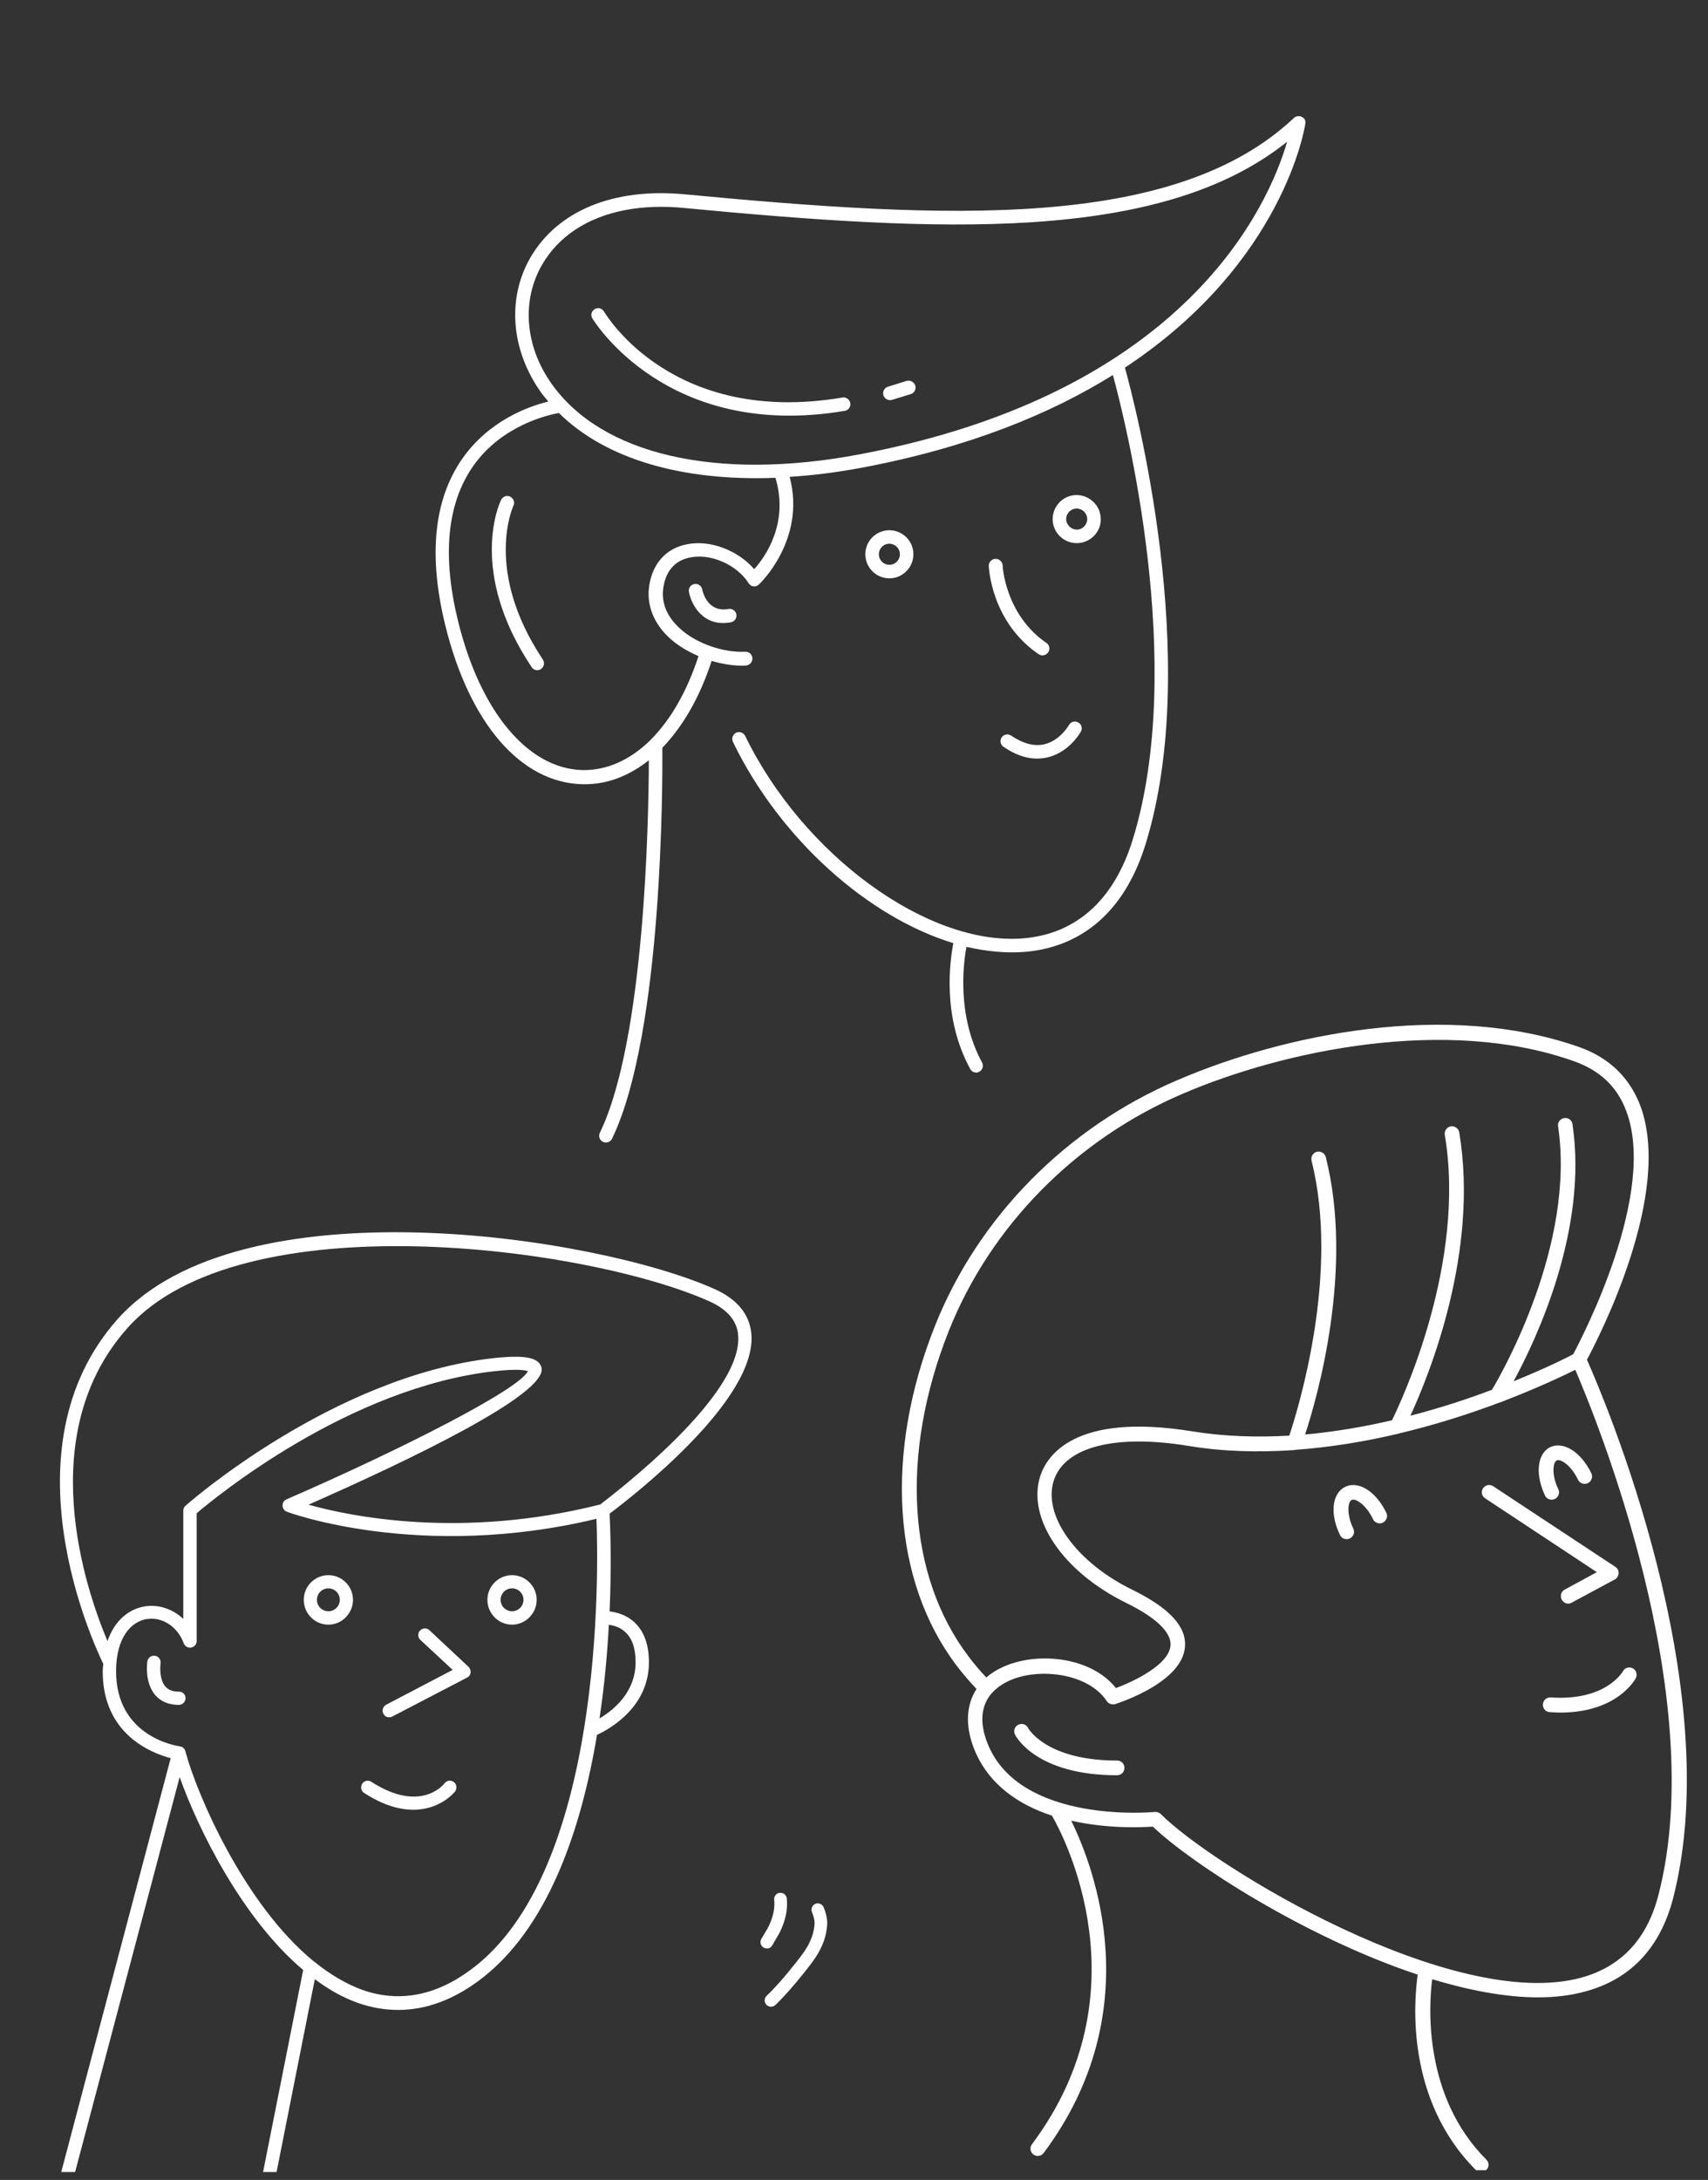 <svg xmlns="http://www.w3.org/2000/svg" xmlns:xlink="http://www.w3.org/1999/xlink" width="225" zoomAndPan="magnify" viewBox="0 0 168.75 215.25" height="287" preserveAspectRatio="xMidYMid meet" version="1.0"><rect x="0" y="0" width="168.75" height="215.25" fill="#333333" stroke="none"/><defs><clipPath id="08676f0099"><path d="M 89 101 L 167 101 L 167 214.289 L 89 214.289 Z M 89 101 " clip-rule="nonzero"/></clipPath><clipPath id="e841ca6ca1"><path d="M 43 11 L 129 11 L 129 113 L 43 113 Z M 43 11 " clip-rule="nonzero"/></clipPath><clipPath id="0df2bdf8ab"><path d="M 36.336 23.059 L 127.941 5.859 L 145.062 97.055 L 53.457 114.254 Z M 36.336 23.059 " clip-rule="nonzero"/></clipPath><clipPath id="53e5dd81de"><path d="M 36.336 23.059 L 127.941 5.859 L 145.062 97.055 L 53.457 114.254 Z M 36.336 23.059 " clip-rule="nonzero"/></clipPath><clipPath id="7206f4e4b8"><path d="M 5.773 121.418 L 74.723 121.418 L 74.723 214.469 L 5.773 214.469 Z M 5.773 121.418 " clip-rule="nonzero"/></clipPath><clipPath id="d83c473ca7"><path d="M 75 186.441 L 78 186.441 L 78 192.605 L 75 192.605 Z M 75 186.441 " clip-rule="nonzero"/></clipPath><clipPath id="10f25efabe"><path d="M 72.762 186.062 L 82.246 187.871 L 77.051 215.09 L 67.562 213.281 Z M 72.762 186.062 " clip-rule="nonzero"/></clipPath><clipPath id="e79c86a6b3"><path d="M 16.301 175.281 L 82.289 187.879 L 76.934 215.926 L 10.949 203.328 Z M 16.301 175.281 " clip-rule="nonzero"/></clipPath><clipPath id="a128ff63a7"><path d="M 75.281 187.562 L 82 187.562 L 82 198.211 L 75.281 198.211 Z M 75.281 187.562 " clip-rule="nonzero"/></clipPath><clipPath id="1960d487e7"><path d="M 72.762 186.062 L 82.246 187.871 L 77.051 215.09 L 67.562 213.281 Z M 72.762 186.062 " clip-rule="nonzero"/></clipPath><clipPath id="12d5f89049"><path d="M 16.301 175.281 L 82.289 187.879 L 76.934 215.926 L 10.949 203.328 Z M 16.301 175.281 " clip-rule="nonzero"/></clipPath></defs><g clip-path="url(#08676f0099)"><path fill="#ffffff" d="M 111.094 174.566 C 111.094 174.977 110.777 175.293 110.367 175.293 C 102.371 175.293 100.352 171.441 100.285 171.281 C 100.191 171.102 100.176 170.918 100.238 170.727 C 100.301 170.535 100.422 170.395 100.602 170.309 C 100.965 170.125 101.395 170.262 101.578 170.625 C 101.598 170.691 103.391 173.84 110.367 173.84 C 110.777 173.84 111.094 174.156 111.094 174.566 Z M 132.91 146.812 C 131.598 147.445 131.371 149.484 132.391 151.57 C 132.523 151.84 132.773 151.977 133.047 151.977 C 133.16 151.977 133.25 151.957 133.363 151.91 C 133.727 151.73 133.887 151.297 133.703 150.934 C 133.023 149.508 133.16 148.285 133.547 148.105 C 133.93 147.922 134.973 148.578 135.652 150.008 C 135.832 150.371 136.262 150.527 136.625 150.348 C 136.988 150.164 137.148 149.734 136.965 149.371 C 135.969 147.289 134.223 146.176 132.91 146.812 Z M 153.164 142.891 C 152.488 143.23 152.078 143.957 152.031 144.957 C 151.988 145.793 152.215 146.742 152.645 147.672 C 152.781 147.945 153.031 148.082 153.305 148.082 C 153.414 148.082 153.508 148.059 153.617 148.016 C 153.98 147.832 154.141 147.402 153.961 147.039 C 153.617 146.359 153.461 145.613 153.484 145.023 C 153.508 144.617 153.617 144.297 153.801 144.207 C 154.184 144.023 155.227 144.684 155.906 146.109 C 156.086 146.473 156.52 146.629 156.879 146.449 C 157.242 146.27 157.402 145.836 157.223 145.477 C 156.223 143.391 154.48 142.281 153.164 142.895 Z M 146.527 146.949 C 146.301 147.285 146.395 147.738 146.73 147.945 L 157.766 155.238 L 154.594 156.961 C 154.23 157.141 154.117 157.594 154.301 157.957 C 154.434 158.207 154.684 158.344 154.934 158.344 C 155.047 158.344 155.16 158.324 155.273 158.254 L 159.531 155.965 C 159.758 155.852 159.895 155.602 159.918 155.352 C 159.941 155.105 159.805 154.855 159.602 154.719 L 147.547 146.766 C 147.188 146.52 146.754 146.629 146.531 146.949 Z M 153.211 167.609 C 152.805 167.59 152.465 167.883 152.441 168.289 C 152.426 168.492 152.484 168.668 152.617 168.82 C 152.75 168.969 152.918 169.051 153.121 169.059 C 153.484 169.082 153.824 169.105 154.141 169.105 C 159.758 169.105 161.527 165.867 161.617 165.707 C 161.797 165.344 161.664 164.914 161.32 164.734 C 160.961 164.551 160.527 164.668 160.348 165.027 C 160.258 165.141 158.625 167.973 153.211 167.609 Z M 165.312 187.41 C 164.039 192.305 161.141 195.41 156.656 196.633 C 155.207 197.043 153.598 197.223 151.945 197.223 C 148.703 197.223 145.121 196.52 141.5 195.434 C 141.156 198.082 140.613 207.012 146.848 213.242 C 147.141 213.535 147.141 213.988 146.848 214.262 C 146.707 214.398 146.527 214.465 146.324 214.465 C 146.125 214.461 145.953 214.395 145.805 214.262 C 138.824 207.281 139.707 197.516 140.07 194.98 C 129.012 191.309 117.777 184.059 113.902 180.367 C 112.812 180.434 109.414 180.594 105.836 179.777 C 108.102 184.379 113.539 198.629 103.117 212.586 C 102.969 212.777 102.773 212.875 102.527 212.879 C 102.367 212.879 102.234 212.832 102.098 212.742 C 101.781 212.496 101.711 212.039 101.961 211.723 C 113.176 196.723 105.156 181.387 103.934 179.281 C 100.738 178.238 97.656 176.266 96.23 172.664 C 95.344 170.398 95.457 168.359 96.48 166.773 C 95.777 166.027 95.117 165.254 94.508 164.461 C 88.164 156.078 87.348 143.527 92.379 130.906 C 96.66 120.168 105.383 111.332 116.305 106.664 C 126.996 102.066 143.035 98.828 155.996 103.379 C 158.965 104.422 160.98 106.371 162.047 109.137 C 165.309 117.789 158.059 131.883 156.789 134.262 C 158.398 137.863 170.68 166.48 165.309 187.414 Z M 97.453 165.641 C 97.84 165.297 98.27 165.004 98.77 164.754 C 100.035 164.098 101.625 163.758 103.23 163.758 C 105.906 163.758 108.668 164.688 110.254 166.684 C 112.023 166.027 115.512 164.371 115.648 162.469 C 115.738 161.176 114.219 159.727 111.273 158.277 C 104.996 155.195 101.441 149.938 102.777 145.746 C 103.414 143.797 106.105 139.449 117.754 141.328 C 120.949 141.848 124.211 141.941 127.383 141.758 C 128.246 139.152 132.391 125.785 129.582 114.617 C 129.492 114.23 129.715 113.824 130.102 113.73 C 130.488 113.641 130.895 113.867 130.988 114.254 C 133.773 125.289 130.168 137.93 128.945 141.645 C 131.914 141.375 134.812 140.875 137.531 140.238 C 138.598 138.066 144.852 124.609 142.746 112.059 C 142.676 111.672 142.949 111.285 143.332 111.219 C 143.719 111.152 144.105 111.422 144.172 111.809 C 146.145 123.59 141.227 135.711 139.348 139.789 C 142.336 139.02 145.078 138.113 147.41 137.227 C 148.477 135.438 155.66 122.82 153.938 111.219 C 153.867 110.812 154.164 110.449 154.551 110.402 C 154.746 110.371 154.926 110.414 155.086 110.535 C 155.25 110.656 155.34 110.816 155.363 111.016 C 156.906 121.395 151.828 132.176 149.543 136.391 C 152.668 135.121 154.82 134.059 155.434 133.719 C 156.383 131.926 163.75 117.789 160.664 109.68 C 159.758 107.277 158.059 105.691 155.5 104.785 C 142.949 100.32 126.84 103.719 116.895 107.98 C 106.312 112.488 97.863 121.051 93.738 131.426 C 88.914 143.574 89.637 155.582 95.688 163.555 C 96.23 164.281 96.82 164.984 97.453 165.641 Z M 155.637 135.258 C 154.457 135.848 151.828 137.09 148.27 138.453 C 148.227 138.473 148.18 138.496 148.137 138.496 C 145.305 139.562 141.906 140.672 138.168 141.555 C 138.117 141.582 138.066 141.594 138.008 141.602 L 137.988 141.602 C 134.812 142.348 131.414 142.914 127.926 143.164 C 127.902 143.164 127.883 143.188 127.859 143.188 L 127.793 143.188 C 124.371 143.414 120.883 143.344 117.457 142.777 C 110.164 141.578 105.18 142.871 104.113 146.199 C 103.004 149.645 106.355 154.289 111.887 156.984 C 115.535 158.773 117.234 160.609 117.074 162.602 C 116.824 166.047 110.867 168.039 110.188 168.266 C 109.871 168.355 109.531 168.246 109.348 167.973 C 107.492 165.141 102.348 164.574 99.426 166.094 C 98.859 166.387 98.383 166.75 98.02 167.156 C 97.996 167.18 97.977 167.223 97.93 167.246 C 96.91 168.469 96.773 170.148 97.566 172.141 C 100.738 180.16 113.945 178.938 114.086 178.914 L 114.152 178.914 C 114.332 178.914 114.539 178.98 114.676 179.117 C 119.883 184.328 143.582 198.738 156.25 195.273 C 160.191 194.184 162.75 191.441 163.859 187.094 C 168.938 167.426 157.652 139.945 155.637 135.254 Z M 155.637 135.258 " fill-opacity="1" fill-rule="nonzero"/></g><g clip-path="url(#e841ca6ca1)"><g clip-path="url(#0df2bdf8ab)"><g clip-path="url(#53e5dd81de)"><path fill="#ffffff" d="M 90.422 38.055 C 90.48 38.23 90.469 38.402 90.387 38.57 C 90.305 38.738 90.172 38.852 89.996 38.91 L 88.121 39.488 C 88.105 39.492 88.086 39.492 88.051 39.5 C 87.723 39.562 87.383 39.363 87.277 39.023 C 87.172 38.664 87.387 38.285 87.742 38.18 L 89.562 37.613 C 89.902 37.508 90.297 37.699 90.422 38.055 Z M 83.227 39.254 C 66.539 42.066 59.953 31.223 59.68 30.766 C 59.484 30.441 59.086 30.328 58.762 30.52 C 58.438 30.715 58.328 31.113 58.52 31.434 C 58.598 31.551 65.816 43.543 83.453 40.57 L 83.473 40.566 C 83.836 40.5 84.074 40.152 84.004 39.789 C 83.941 39.441 83.59 39.188 83.227 39.254 Z M 98.336 55.184 C 98.152 55.191 98 55.266 97.875 55.398 C 97.75 55.531 97.688 55.688 97.691 55.871 C 97.695 56.094 97.961 61.426 102.613 64.594 C 102.766 64.699 102.945 64.738 103.125 64.703 C 103.289 64.672 103.457 64.566 103.562 64.414 C 103.664 64.262 103.699 64.094 103.664 63.914 C 103.629 63.73 103.539 63.59 103.387 63.484 C 99.293 60.684 99.047 55.859 99.059 55.801 C 99.027 55.449 98.711 55.168 98.336 55.184 Z M 106.816 53.59 C 105.52 53.832 104.285 52.973 104.043 51.695 C 103.801 50.398 104.664 49.16 105.938 48.922 C 107.215 48.684 108.473 49.543 108.711 50.82 C 108.973 52.109 108.109 53.348 106.816 53.59 Z M 106.57 52.277 C 107.133 52.172 107.504 51.629 107.398 51.062 C 107.289 50.5 106.75 50.129 106.184 50.234 C 105.617 50.344 105.25 50.883 105.355 51.445 C 105.48 52.008 106.023 52.379 106.57 52.277 Z M 88.309 57.066 C 88 57.121 87.691 57.117 87.383 57.055 C 87.074 56.988 86.789 56.867 86.531 56.691 C 86.27 56.512 86.055 56.293 85.883 56.027 C 85.707 55.766 85.594 55.477 85.535 55.168 C 85.289 53.875 86.152 52.637 87.43 52.398 C 88.727 52.152 89.965 53.016 90.203 54.293 C 90.258 54.602 90.254 54.91 90.191 55.219 C 90.125 55.527 90.004 55.809 89.828 56.07 C 89.648 56.328 89.43 56.547 89.164 56.719 C 88.902 56.891 88.617 57.008 88.309 57.066 Z M 88.062 55.75 C 88.625 55.648 88.996 55.105 88.891 54.539 C 88.785 53.973 88.242 53.602 87.676 53.707 C 87.113 53.812 86.742 54.355 86.848 54.922 C 86.953 55.488 87.496 55.859 88.062 55.75 Z M 98.965 72.809 C 98.863 72.961 98.828 73.129 98.863 73.309 C 98.895 73.492 98.988 73.633 99.141 73.738 C 100.57 74.715 101.957 75.078 103.289 74.828 L 103.488 74.789 C 105.625 74.297 106.746 72.328 106.789 72.246 C 106.883 72.082 106.902 71.914 106.848 71.734 C 106.797 71.555 106.688 71.422 106.523 71.332 C 106.203 71.148 105.793 71.262 105.609 71.598 C 105.594 71.621 104.742 73.121 103.188 73.488 C 102.195 73.73 101.082 73.43 99.895 72.633 C 99.742 72.531 99.574 72.496 99.395 72.531 C 99.215 72.566 99.07 72.656 98.965 72.809 Z M 69.379 58.203 C 69.312 57.84 68.965 57.602 68.598 57.668 C 68.418 57.703 68.273 57.797 68.168 57.949 C 68.066 58.102 68.031 58.27 68.066 58.449 C 68.301 59.707 69.48 61.961 72.215 61.445 C 72.578 61.379 72.816 61.031 72.75 60.664 C 72.715 60.484 72.625 60.34 72.469 60.234 C 72.316 60.133 72.148 60.098 71.969 60.133 C 69.902 60.5 69.422 58.438 69.379 58.203 Z M 128.965 12.207 C 128.945 12.398 126.91 25.902 111.141 36.301 C 112.129 39.867 118.77 65.184 113.203 83.293 C 110.965 90.566 106.508 93.082 102.68 93.801 C 102.168 93.895 101.652 93.961 101.129 94 C 99.324 94.129 97.418 93.938 95.484 93.492 C 95.16 95.27 94.543 100.332 97.023 104.906 C 97.199 105.23 97.086 105.633 96.762 105.824 C 96.691 105.855 96.641 105.883 96.57 105.898 C 96.297 105.949 95.988 105.816 95.863 105.559 C 93.074 100.457 93.836 94.973 94.191 93.129 C 85.824 90.586 77.117 82.934 72.414 73.262 C 72.258 72.934 72.391 72.531 72.715 72.355 C 73.062 72.195 73.445 72.332 73.621 72.66 C 79.34 84.422 91.633 93.383 101.031 92.66 C 106.316 92.25 110.078 88.863 111.918 82.895 C 117.223 65.684 111.227 41.684 109.953 37.031 C 103.816 40.848 95.762 44.191 85.113 46.188 C 82.652 46.652 80.289 46.941 78.016 47.086 C 79.672 53.289 75.039 57.668 74.973 57.719 C 74.828 57.859 74.629 57.918 74.438 57.898 C 74.242 57.875 74.07 57.758 73.965 57.586 C 72.789 55.75 70.191 54.598 68.109 55.062 C 67.109 55.27 65.863 55.957 65.543 57.98 C 65.336 59.281 65.734 60.512 66.711 61.594 C 67.594 62.578 68.805 63.293 70.062 63.754 L 70.082 63.754 C 70.082 63.754 70.098 63.75 70.105 63.77 C 71.34 64.215 72.602 64.41 73.629 64.352 C 74.004 64.34 74.32 64.617 74.336 64.992 C 74.344 65.164 74.297 65.312 74.195 65.449 C 74.09 65.582 73.957 65.668 73.789 65.699 L 73.695 65.719 C 72.688 65.773 71.508 65.617 70.309 65.258 C 69.148 68.836 67.465 71.738 65.441 73.836 C 65.461 76.855 65.52 102.004 60.473 112.43 C 60.383 112.637 60.199 112.766 59.996 112.801 C 59.848 112.828 59.707 112.812 59.57 112.75 C 59.238 112.586 59.105 112.176 59.27 111.844 C 63.707 102.688 64.09 80.906 64.105 75.07 C 62.68 76.207 61.105 76.973 59.465 77.281 C 58.824 77.402 58.172 77.449 57.527 77.438 C 51.438 77.277 46.375 71.414 43.992 61.742 C 42.305 54.867 42.859 49.363 45.648 45.328 C 48.309 41.508 52.227 40.129 54.176 39.648 C 53.906 39.324 53.637 39.016 53.406 38.684 C 50.473 34.512 50.09 29.449 52.395 25.449 C 55.086 20.793 60.645 18.52 67.66 19.188 C 93.586 21.645 116 22.777 127.844 11.645 C 128.051 11.453 128.367 11.414 128.613 11.539 C 128.895 11.676 129.012 11.898 128.965 12.207 Z M 76.613 47.18 C 67.355 47.539 59.805 45.312 55.215 40.777 C 54.027 41 49.523 42.035 46.715 46.07 C 44.16 49.762 43.672 54.91 45.266 61.371 C 47.465 70.281 52.16 75.895 57.531 76.039 C 59.957 76.09 62.27 75.035 64.262 73.078 C 64.262 73.078 64.277 73.07 64.277 73.055 C 66.234 71.117 67.875 68.281 69.012 64.785 C 67.758 64.246 66.559 63.508 65.656 62.508 C 64.414 61.117 63.883 59.5 64.148 57.789 C 64.484 55.648 65.809 54.172 67.77 53.766 C 70.09 53.238 72.898 54.332 74.516 56.199 C 75.66 54.945 77.953 51.59 76.613 47.18 Z M 127.168 13.996 C 114.598 24.059 92.695 22.922 67.535 20.531 C 65.48 20.332 63.547 20.41 61.816 20.734 C 58.094 21.434 55.199 23.301 53.559 26.137 C 51.508 29.672 51.863 34.176 54.484 37.875 C 59.445 44.91 70.809 47.516 84.848 44.879 C 117.379 38.77 125.391 20.105 127.168 13.996 Z M 50.727 49.941 C 50.891 49.609 50.738 49.203 50.406 49.039 C 50.074 48.875 49.668 49.031 49.504 49.363 C 49.367 49.652 46.199 56.398 52.527 65.875 C 52.684 66.113 52.949 66.215 53.203 66.164 C 53.297 66.148 53.383 66.113 53.449 66.062 C 53.75 65.855 53.844 65.441 53.633 65.125 C 47.777 56.352 50.684 50.027 50.727 49.941 Z M 50.727 49.941 " fill-opacity="1" fill-rule="nonzero"/></g></g></g><g clip-path="url(#7206f4e4b8)"><path fill="#ffffff" d="M 18.332 167.68 C 18.332 168.039 18.031 168.344 17.676 168.344 C 16.672 168.344 15.902 168.02 15.336 167.379 C 14.262 166.117 14.543 164.137 14.559 164.043 C 14.59 163.863 14.68 163.719 14.824 163.613 C 14.973 163.504 15.137 163.465 15.316 163.496 C 15.676 163.551 15.922 163.891 15.863 164.25 C 15.805 164.664 15.77 165.871 16.336 166.531 C 16.637 166.871 17.07 167.039 17.676 167.039 C 18.031 167.023 18.336 167.305 18.336 167.68 Z M 34.875 157.969 C 34.875 159.305 33.785 160.422 32.445 160.422 C 31.102 160.422 30.012 159.324 30.012 157.969 C 30.012 156.629 31.102 155.535 32.445 155.535 C 33.785 155.535 34.875 156.629 34.875 157.969 Z M 33.574 157.969 C 33.574 157.344 33.066 156.836 32.445 156.836 C 31.82 156.836 31.312 157.344 31.312 157.969 C 31.312 158.594 31.82 159.098 32.445 159.098 C 33.066 159.098 33.574 158.59 33.574 157.969 Z M 53.023 157.969 C 53.023 159.305 51.93 160.422 50.59 160.422 C 49.25 160.422 48.156 159.324 48.156 157.969 C 48.156 156.629 49.25 155.535 50.59 155.535 C 51.926 155.535 53.023 156.629 53.023 157.969 Z M 51.723 157.969 C 51.723 157.344 51.215 156.836 50.59 156.836 C 50.438 156.836 50.293 156.867 50.156 156.922 C 50.02 156.98 49.895 157.062 49.789 157.168 C 49.684 157.273 49.602 157.398 49.547 157.535 C 49.488 157.676 49.457 157.82 49.457 157.969 C 49.461 158.117 49.488 158.262 49.547 158.402 C 49.602 158.539 49.684 158.66 49.789 158.766 C 49.898 158.871 50.02 158.953 50.156 159.012 C 50.297 159.07 50.438 159.098 50.59 159.098 C 50.738 159.098 50.883 159.07 51.023 159.012 C 51.16 158.957 51.281 158.875 51.391 158.766 C 51.496 158.66 51.578 158.539 51.633 158.402 C 51.691 158.262 51.723 158.117 51.723 157.969 Z M 42.422 160.965 C 42.16 160.723 41.742 160.742 41.5 161.004 C 41.375 161.137 41.32 161.293 41.324 161.477 C 41.332 161.656 41.402 161.805 41.535 161.93 L 44.723 164.891 L 38.16 168.324 C 37.84 168.492 37.707 168.891 37.875 169.211 C 37.996 169.449 38.191 169.57 38.461 169.57 C 38.555 169.57 38.668 169.551 38.762 169.492 L 46.156 165.645 C 46.359 165.543 46.473 165.379 46.496 165.156 C 46.516 164.945 46.438 164.738 46.289 164.586 Z M 44.836 175.965 C 44.555 175.738 44.141 175.793 43.914 176.094 C 43.82 176.227 41.535 179.059 36.688 175.941 C 36.535 175.84 36.371 175.809 36.195 175.848 C 36.02 175.883 35.879 175.98 35.785 176.133 C 35.594 176.434 35.668 176.848 35.973 177.039 C 37.898 178.285 39.52 178.699 40.84 178.699 C 43.555 178.699 44.953 176.906 44.969 176.887 C 45.176 176.586 45.121 176.172 44.836 175.965 Z M 60.23 149.461 C 60.285 150.613 60.438 154.27 60.23 159.117 C 60.891 159.195 61.832 159.422 62.645 160.156 C 63.625 161.043 64.113 162.383 64.113 164.137 C 64.113 168.57 60.25 170.719 58.984 171.305 C 57.418 180.68 54.117 190.543 47.27 195.602 C 44.688 197.504 42.027 198.465 39.348 198.465 C 38.027 198.465 36.688 198.242 35.352 197.77 C 33.859 197.242 32.445 196.43 31.105 195.43 L 27.125 215.48 C 27.07 215.801 26.785 216.008 26.484 216.008 C 26.445 216.008 26.391 216.008 26.352 215.988 C 25.992 215.914 25.766 215.574 25.844 215.215 L 29.953 194.523 C 23.898 189.41 19.559 180.566 17.75 175.473 L 7.148 215.5 C 7.055 215.801 6.789 215.988 6.508 215.988 C 6.449 215.988 6.395 215.988 6.336 215.973 C 5.98 215.879 5.773 215.52 5.867 215.16 L 16.863 173.605 C 14.996 173.113 10.148 171.266 10.148 165.043 C 10.148 164.777 10.188 164.535 10.203 164.289 C 9.355 162.551 0.188 143.102 11.617 130.258 C 23.73 116.641 58.891 122.051 70.586 127.277 C 72.793 128.258 74.02 129.73 74.227 131.617 C 74.922 138.199 62.359 147.855 60.23 149.461 Z M 58.926 149.969 C 41.52 154.156 28.465 149.328 28.332 149.27 C 28.086 149.176 27.918 148.934 27.918 148.668 C 27.918 148.379 28.047 148.168 28.312 148.047 C 39.52 143.18 51.309 137.199 52.156 135.391 C 51.91 135.297 51.137 135.145 48.895 135.391 C 34.465 136.992 21.277 147.855 19.43 149.422 L 19.43 162.043 C 19.43 162.363 19.203 162.625 18.883 162.684 C 18.559 162.742 18.262 162.551 18.145 162.25 C 17.617 160.797 16.336 159.836 14.977 159.836 C 14.809 159.836 14.641 159.855 14.469 159.875 C 13.016 160.121 11.469 161.609 11.469 165.023 C 11.469 171.531 17.504 172.398 17.77 172.438 C 17.785 172.438 17.785 172.457 17.805 172.457 L 17.863 172.457 C 17.957 172.473 18.051 172.531 18.109 172.586 L 18.145 172.625 C 18.223 172.703 18.277 172.777 18.297 172.891 C 18.297 172.906 18.316 172.906 18.316 172.926 C 19.43 177.133 24.125 188.074 31.031 193.695 C 31.051 193.695 31.051 193.711 31.066 193.711 C 32.559 194.922 34.141 195.883 35.805 196.488 C 39.406 197.75 43.008 197.09 46.496 194.504 C 59.645 184.848 59.137 155.215 58.93 149.969 Z M 60.152 160.438 C 60.004 163.27 59.723 166.418 59.23 169.68 C 60.609 168.871 62.797 167.098 62.797 164.137 C 62.797 162.758 62.457 161.758 61.758 161.137 C 61.23 160.645 60.605 160.496 60.152 160.438 Z M 72.926 131.77 C 72.773 130.355 71.832 129.277 70.059 128.484 C 58.004 123.109 23.785 118.523 12.582 131.145 C 3.262 141.613 8.434 156.875 10.621 162.043 C 11.355 159.91 12.828 158.875 14.242 158.629 C 15.656 158.383 17.07 158.875 18.109 159.855 L 18.109 149.16 C 18.109 148.969 18.184 148.801 18.336 148.672 C 18.484 148.539 32.84 135.879 48.762 134.105 C 51.855 133.77 53.23 134.031 53.496 135.031 C 54.191 137.652 40.062 144.352 30.48 148.574 C 34.5 149.707 45.555 152.027 59.305 148.555 C 60.531 147.594 73.547 137.766 72.922 131.77 Z M 72.926 131.77 " fill-opacity="1" fill-rule="nonzero"/></g><g clip-path="url(#d83c473ca7)"><g clip-path="url(#10f25efabe)"><g clip-path="url(#e79c86a6b3)"><path fill="#ffffff" d="M 75.836 190.434 C 75.812 190.516 75.805 190.602 75.816 190.688 C 75.805 190.598 75.809 190.512 75.832 190.434 Z M 77.227 186.906 C 77.172 186.895 77.109 186.895 77.047 186.898 C 76.703 186.934 76.453 187.242 76.488 187.586 C 76.547 188.164 76.477 188.77 76.27 189.395 C 76.141 189.781 76.012 190.082 75.891 190.305 C 75.875 190.328 75.863 190.355 75.852 190.387 L 75.223 191.449 C 75.047 191.742 75.141 192.129 75.438 192.305 C 75.504 192.344 75.57 192.371 75.641 192.383 C 75.926 192.438 76.145 192.34 76.297 192.09 L 76.984 190.91 C 76.992 190.902 76.992 190.891 76.996 190.883 C 77.152 190.598 77.305 190.234 77.457 189.789 L 77.461 189.777 C 77.719 188.984 77.809 188.211 77.734 187.457 C 77.703 187.18 77.492 186.961 77.227 186.906 Z M 77.227 186.906 " fill-opacity="1" fill-rule="nonzero"/></g></g></g><g clip-path="url(#a128ff63a7)"><g clip-path="url(#1960d487e7)"><g clip-path="url(#12d5f89049)"><path fill="#ffffff" d="M 80.914 187.953 C 80.801 187.93 80.676 187.941 80.559 187.988 C 80.242 188.121 80.086 188.488 80.223 188.809 C 80.422 189.297 80.508 189.715 80.469 190.059 L 80.469 190.07 C 80.414 190.688 80.246 191.273 79.961 191.836 C 79.957 191.852 79.949 191.859 79.945 191.871 C 79.766 192.289 79.309 192.957 78.578 193.871 L 78.574 193.871 C 77.504 195.23 76.559 196.297 75.742 197.07 C 75.492 197.309 75.484 197.707 75.723 197.957 C 75.816 198.051 75.93 198.113 76.059 198.137 C 76.25 198.176 76.457 198.121 76.609 197.977 C 77.461 197.16 78.441 196.051 79.555 194.652 C 80.34 193.672 80.848 192.922 81.078 192.398 C 81.434 191.699 81.645 190.961 81.711 190.191 C 81.773 189.637 81.66 189.012 81.375 188.328 C 81.293 188.125 81.113 187.992 80.914 187.953 Z M 80.914 187.953 " fill-opacity="1" fill-rule="nonzero"/></g></g></g></svg>